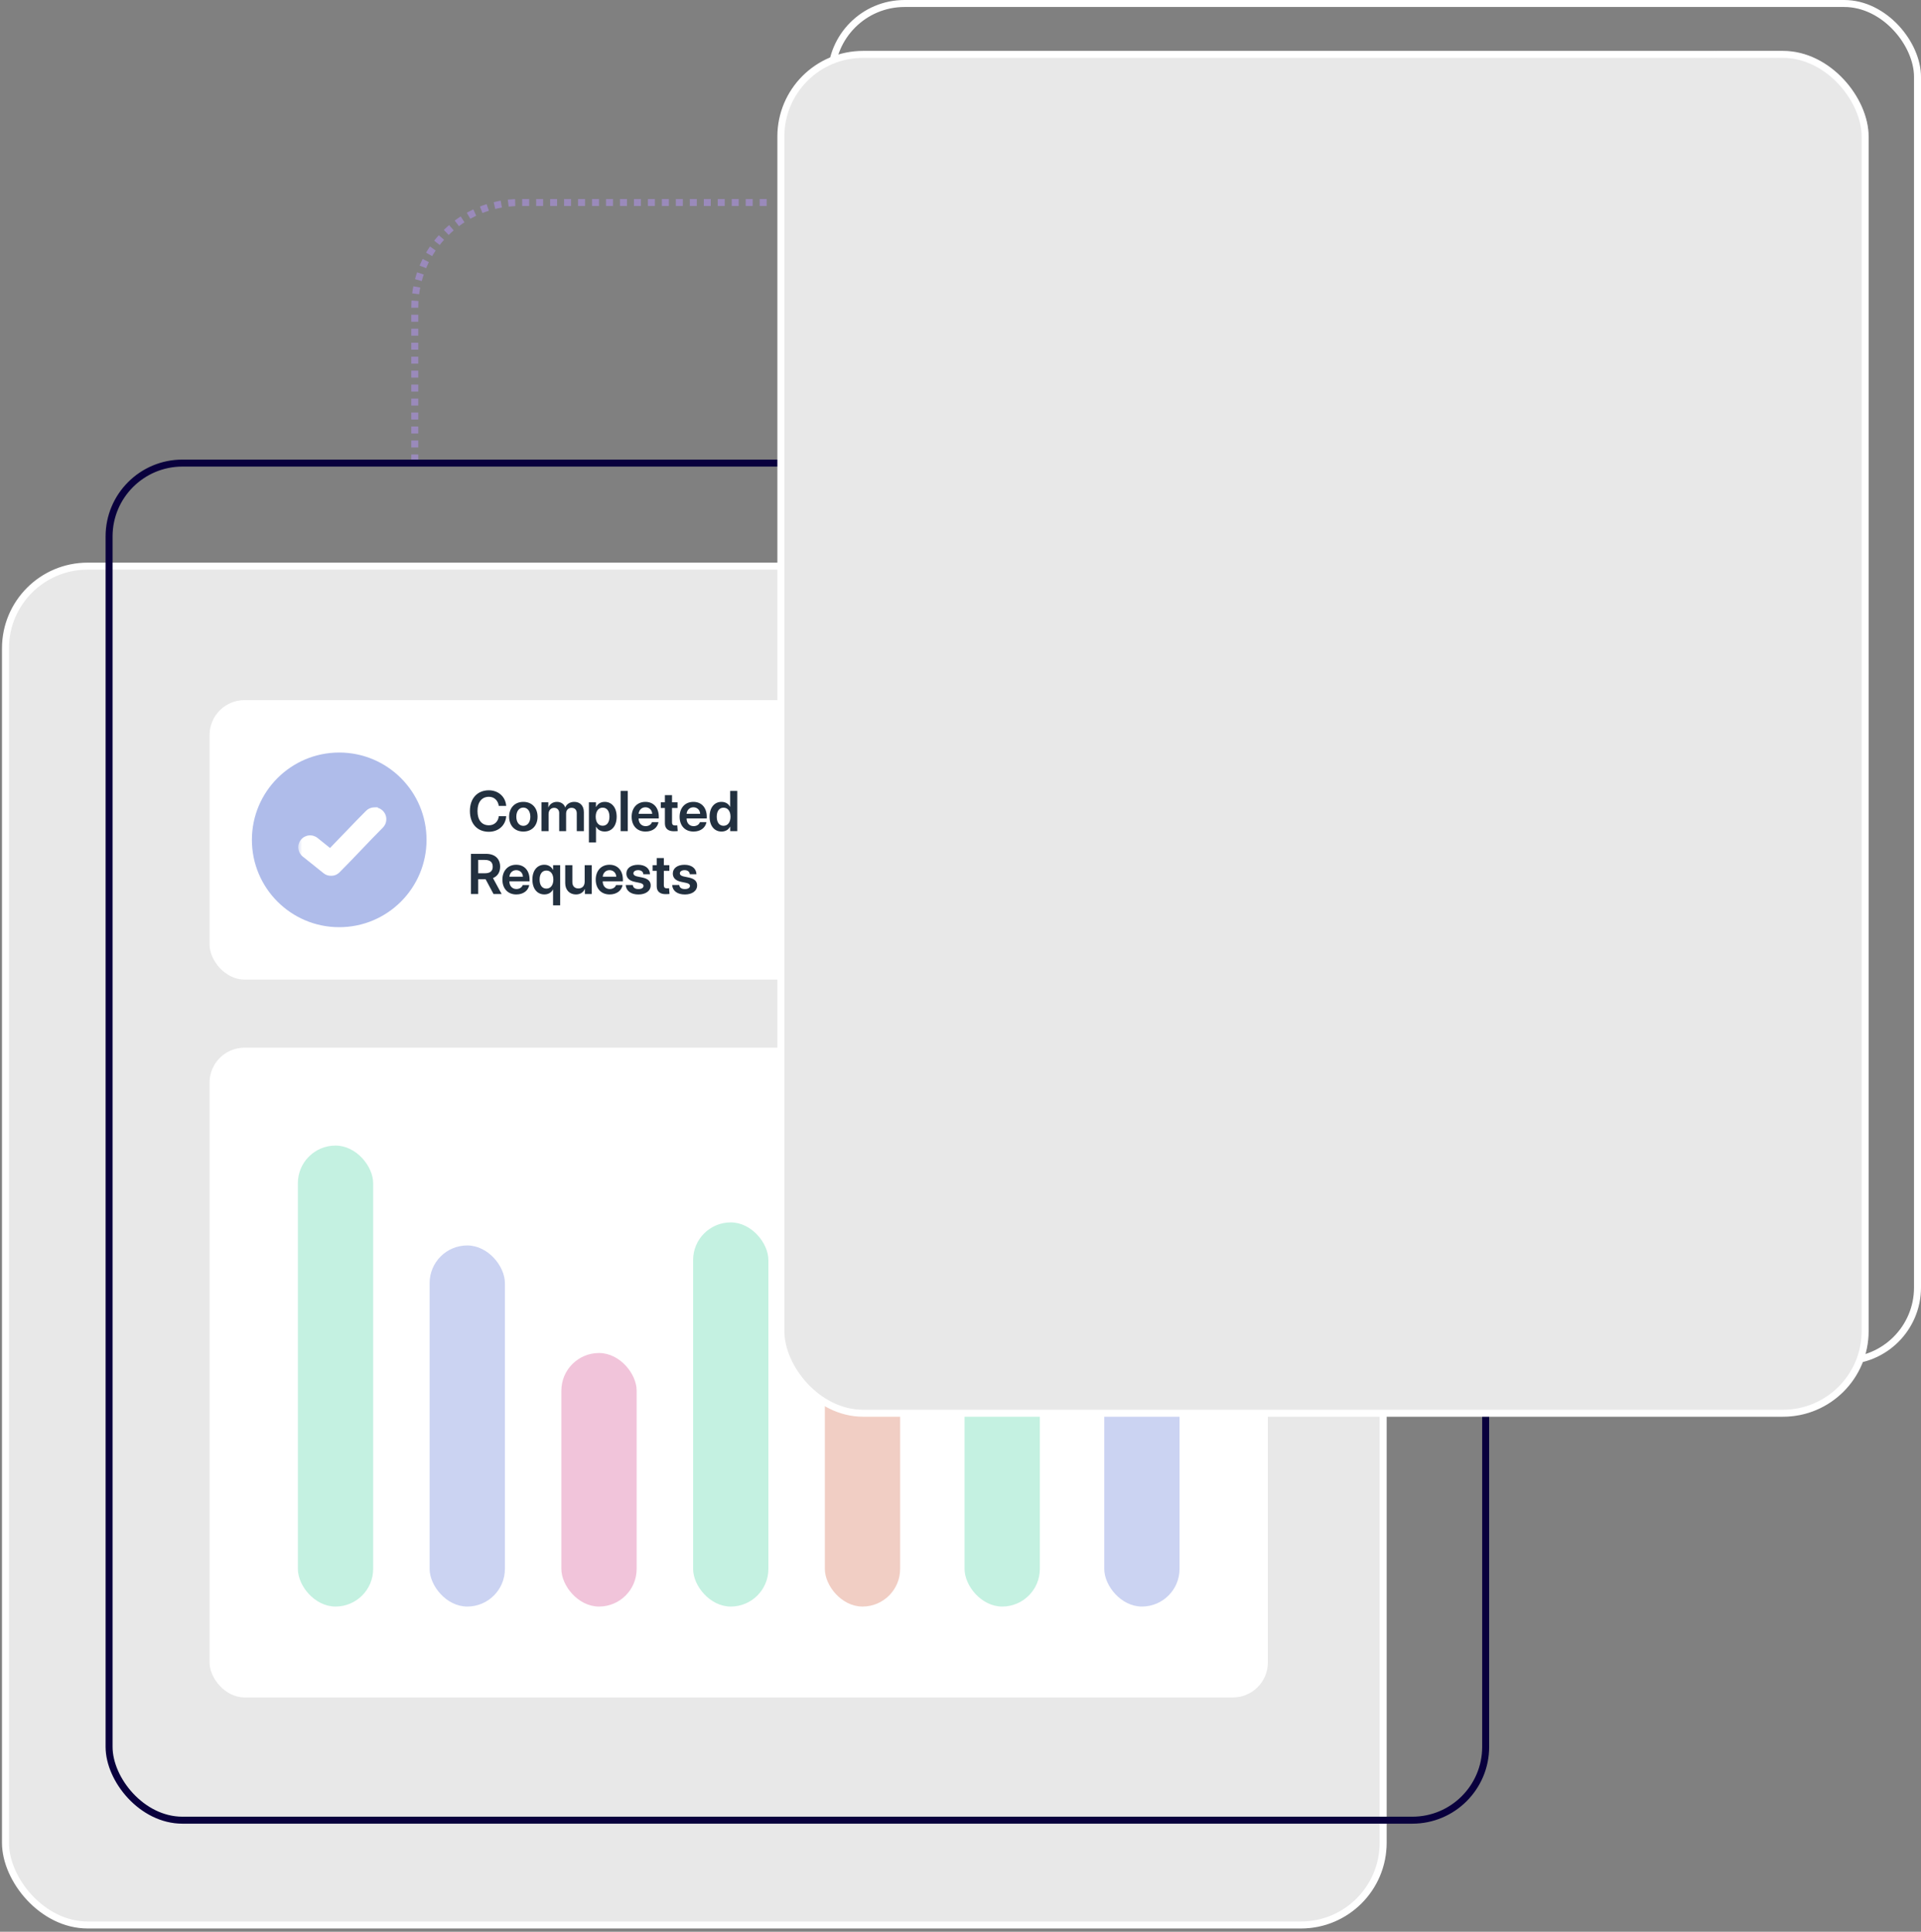 <?xml version="1.0" encoding="UTF-8" standalone="no"?>
<!-- Created with Keyshape -->
<svg xmlns="http://www.w3.org/2000/svg" width="550" height="553" fill="none">
    <rect width="100%" height="100%" fill="#808080" stroke="none"/>
    <style>
@keyframes a0_t { 0% { transform: translate(380.5px,164.055px) scale(0,0); } 6.25% { transform: translate(380.5px,164.055px) scale(1,1); } 78.125% { transform: translate(380.5px,164.055px) scale(1,1); } 84.375% { transform: translate(380.5px,164.055px) scale(0,0); } 100% { transform: translate(380.5px,164.055px) scale(0,0); } }
@keyframes line-1_do { 0% { stroke-dashoffset: 182.95px; } 25% { stroke-dashoffset: 182.95px; } 31.25% { stroke-dashoffset: 0px; } 71.875% { stroke-dashoffset: 0px; } 75% { stroke-dashoffset: 182.95px; } 100% { stroke-dashoffset: 182.95px; } }
@keyframes line-2_do { 0% { stroke-dashoffset: 156px; } 31.25% { stroke-dashoffset: 156px; } 37.5% { stroke-dashoffset: 0px; } 68.75% { stroke-dashoffset: 0px; } 71.875% { stroke-dashoffset: 156px; } 100% { stroke-dashoffset: 156px; } }
@keyframes woman_t { 0% { transform: translate(378.784px,162.07px) rotate(0deg) translate(-61.5px,-61px); } 9.375% { transform: translate(378.784px,162.07px) rotate(0deg) translate(-61.5px,-61px); } 12.5% { transform: translate(378.784px,162.07px) rotate(6deg) translate(-61.5px,-61px); } 15.625% { transform: translate(378.784px,162.07px) rotate(-6deg) translate(-61.5px,-61px); } 18.75% { transform: translate(378.784px,162.07px) rotate(6deg) translate(-61.5px,-61px); } 21.875% { transform: translate(378.784px,162.07px) rotate(-6deg) translate(-61.5px,-61px); } 25% { transform: translate(378.784px,162.07px) rotate(0deg) translate(-61.5px,-61px); } 100% { transform: translate(378.784px,162.07px) rotate(0deg) translate(-61.5px,-61px); } }
@keyframes woman_o { 0% { opacity: 0; } 6.25% { opacity: 0; } 9.375% { opacity: 1; } 75% { opacity: 1; } 78.125% { opacity: 0; } 100% { opacity: 0; } }
    </style>
    <path d="M118.758,132.102L118.758,87.977C118.758,71.408,132.189,57.977,148.758,57.977L220.744,57.977" stroke="#9A8ABB" stroke-width="2" stroke-dasharray="2 2" transform="translate(169.751,95.039) translate(-169.751,-95.039)"/>
    <g clip-path="url(#a)" transform="translate(198.784,356.57) translate(-198.784,-356.57)">
        <rect width="394.43" height="389" rx="23.522" fill="#E8E8E8" transform="translate(198.784,356.57) translate(-197.215,-194.5)"/>
        <rect width="394.43" height="389" rx="23.522" stroke="url(#Gradient-0)" stroke-opacity="0.8" stroke-width="2" transform="translate(198.784,356.57) translate(-197.215,-194.5)"/>
        <rect width="394.43" height="389" rx="23.522" stroke="#fff" stroke-width="2" transform="translate(198.784,356.57) translate(-197.215,-194.5)"/>
    </g>
    <rect width="394.131" height="388.5" rx="21" stroke="#09003D" stroke-width="2" transform="translate(228.296,326.82) translate(-197.065,-194.25)"/>
    <g filter="none" transform="translate(166.5,240.43) translate(-166.5,-240.43)">
        <rect width="213" height="80" rx="10" fill="#fff" filter="drop-shadow(2px 2px 3px rgba(175,184,221,0.20))" transform="translate(166.5,240.43) translate(-106.5,-40)"/>
        <ellipse fill="#AFBCEA" rx="25" ry="25" transform="translate(97.121,240.43)"/>
        <path d="M107.141,232.119C106.518,232.137,105.926,232.397,105.491,232.844C101.693,236.65,98.226,240.382,94.578,244.107L90.291,240.669C89.794,240.271,89.159,240.087,88.526,240.158C87.893,240.228,87.314,240.547,86.916,241.044C86.518,241.542,86.334,242.177,86.404,242.809C86.475,243.442,86.794,244.022,87.291,244.419L93.291,249.219C93.754,249.588,94.336,249.773,94.927,249.738C95.517,249.703,96.075,249.452,96.491,249.032C100.807,244.707,104.674,240.458,108.891,236.232C109.353,235.779,109.612,235.158,109.61,234.511C109.608,233.864,109.345,233.245,108.88,232.794C108.415,232.344,107.788,232.101,107.141,232.119Z" fill="#fff" transform="translate(98,240.93) translate(-98,-240.93)"/>
        <path d="M107.141,232.119L108.141,232.119L108.141,231.09L107.112,231.119L107.141,232.119ZM105.491,232.844L106.199,233.55L106.208,233.541L105.491,232.844ZM94.578,244.107L93.953,244.887L94.659,245.453L95.293,244.806L94.578,244.107ZM90.291,240.669L90.917,239.889L90.916,239.889L90.291,240.669ZM88.526,240.158L88.416,239.164L88.415,239.164L88.526,240.158ZM86.916,241.044L86.135,240.42L86.916,241.044ZM86.404,242.809L85.41,242.92L85.41,242.92L86.404,242.809ZM87.291,244.419L87.916,243.639L87.916,243.638L87.291,244.419ZM93.291,249.219L92.666,250L92.668,250.002L93.291,249.219ZM94.927,249.738L94.985,250.736L94.985,250.736L94.927,249.738ZM96.491,249.032L95.783,248.325L95.781,248.328L96.491,249.032ZM108.891,236.232L108.191,235.518L108.183,235.525L108.891,236.232ZM109.61,234.511L108.61,234.514L109.61,234.511ZM108.88,232.794L108.184,233.513L108.88,232.794ZM107.141,232.119L106.141,232.119L106.141,233.149L107.17,233.119L107.141,232.119ZM107.112,231.119C106.229,231.145,105.391,231.513,104.774,232.147L106.208,233.541C106.461,233.281,106.807,233.129,107.17,233.119L107.112,231.119ZM104.783,232.138C100.992,235.937,97.477,239.718,93.864,243.407L95.293,244.806C98.975,241.046,102.394,237.363,106.199,233.55L104.783,232.138ZM95.204,243.327L90.917,239.889L89.665,241.45L93.953,244.887L95.204,243.327ZM90.916,239.889C90.211,239.325,89.312,239.064,88.416,239.164L88.636,241.152C89.006,241.111,89.376,241.218,89.666,241.45L90.916,239.889ZM88.415,239.164C87.519,239.263,86.698,239.715,86.135,240.42L87.697,241.669C87.929,241.379,88.267,241.193,88.636,241.152L88.415,239.164ZM86.135,240.42C85.571,241.124,85.311,242.023,85.41,242.92L87.398,242.699C87.357,242.33,87.465,241.959,87.697,241.669L86.135,240.42ZM85.41,242.92C85.51,243.816,85.962,244.637,86.666,245.2L87.916,243.638C87.626,243.406,87.439,243.068,87.398,242.699L85.41,242.92ZM86.666,245.2L92.666,250L93.916,248.439L87.916,243.639L86.666,245.2ZM92.668,250.002C93.324,250.524,94.149,250.785,94.985,250.736L94.868,248.74C94.524,248.76,94.184,248.652,93.914,248.437L92.668,250.002ZM94.985,250.736C95.822,250.687,96.611,250.331,97.201,249.736L95.781,248.328C95.538,248.573,95.213,248.72,94.868,248.74L94.985,250.736ZM97.199,249.738C99.366,247.566,101.419,245.415,103.452,243.285C105.486,241.153,107.499,239.042,109.599,236.938L108.183,235.525C106.065,237.648,104.037,239.775,102.005,241.904C99.97,244.036,97.932,246.172,95.783,248.326L97.199,249.738ZM109.592,236.946C110.246,236.303,110.613,235.424,110.61,234.507L108.61,234.514C108.611,234.891,108.46,235.254,108.191,235.518L109.592,236.946ZM110.61,234.508C110.607,233.591,110.234,232.714,109.576,232.076L108.184,233.513C108.455,233.775,108.609,234.136,108.61,234.514L110.61,234.508ZM109.576,232.076C108.917,231.438,108.029,231.093,107.112,231.12L107.17,233.119C107.547,233.108,107.913,233.25,108.184,233.513L109.576,232.076ZM108.141,232.119L106.141,232.119L108.141,232.119Z" fill="#fff" mask="url(#d)" transform="translate(98,240.916) translate(-98,-240.916)"/>
        <path d="M139.954,238.118C142.751,238.118,144.767,236.251,144.931,233.657L142.806,233.657C142.657,235.212,141.509,236.258,140.001,236.258C137.868,236.258,136.712,234.712,136.712,232.18C136.712,229.641,137.915,228.102,139.993,228.102C141.47,228.102,142.563,229.094,142.806,230.704L144.931,230.704C144.72,227.985,142.595,226.243,139.954,226.243C136.774,226.243,134.532,228.454,134.54,232.18C134.532,235.891,136.728,238.118,139.954,238.118ZM149.837,238.055C152.29,238.055,153.907,236.352,153.907,233.813C153.907,231.258,152.282,229.555,149.837,229.555C147.392,229.555,145.767,231.258,145.767,233.813C145.767,236.352,147.392,238.055,149.837,238.055ZM149.837,236.415C148.649,236.415,147.829,235.399,147.829,233.813C147.821,232.219,148.642,231.188,149.837,231.188C151.024,231.188,151.845,232.219,151.845,233.813C151.845,235.399,151.017,236.415,149.837,236.415ZM155.024,237.93L157.063,237.93L157.063,233.04C157.063,231.891,157.782,231.266,158.657,231.258C159.517,231.266,160.103,231.844,160.103,232.735L160.103,237.93L162.079,237.93L162.079,232.915C162.079,231.938,162.673,231.266,163.649,231.258C164.47,231.266,165.134,231.751,165.134,232.821L165.134,237.93L167.165,237.93L167.165,232.508C167.165,230.579,165.993,229.555,164.431,229.555C163.165,229.555,162.181,230.227,161.845,231.141L161.813,231.141C161.54,230.212,160.626,229.555,159.462,229.555C158.306,229.555,157.376,230.196,157.024,231.126L156.993,231.126L156.993,229.68L155.024,229.68L155.024,237.93ZM168.61,241.18L170.642,241.18L170.642,236.665L170.681,236.665C171.134,237.547,172.032,238.047,173.134,238.047C175.126,238.047,176.556,236.485,176.556,233.797C176.556,231.071,175.079,229.555,173.142,229.555C172.032,229.555,171.165,230.079,170.681,230.993L170.626,230.993L170.626,229.68L168.61,229.68L168.61,241.18ZM170.556,233.797C170.556,232.212,171.329,231.212,172.548,231.212C173.72,231.212,174.493,232.126,174.493,233.797C174.493,235.485,173.72,236.383,172.548,236.383C171.329,236.383,170.556,235.383,170.556,233.797ZM179.728,226.43L177.688,226.43L177.688,237.93L179.728,237.93L179.728,226.43ZM184.829,238.055C186.806,238.055,188.235,236.993,188.532,235.36L186.657,235.36C186.438,236.063,185.704,236.501,184.853,236.508C183.587,236.501,182.837,235.532,182.845,234.329L182.845,234.297L188.618,234.297L188.618,233.805C188.618,231.258,187.157,229.555,184.79,229.555C182.392,229.555,180.845,231.297,180.845,233.813C180.845,236.376,182.392,238.055,184.829,238.055ZM182.853,232.977C182.915,231.977,183.657,231.102,184.79,231.102C185.86,231.102,186.681,231.868,186.72,232.977L182.853,232.977ZM192.915,237.969C193.423,237.969,193.806,237.938,194.032,237.915L193.899,236.274C193.774,236.29,193.563,236.305,193.337,236.305C192.79,236.305,192.407,236.18,192.407,235.368L192.407,231.305L193.985,231.305L193.985,229.68L192.407,229.68L192.407,227.633L190.368,227.633L190.368,229.68L189.196,229.68L189.196,231.305L190.368,231.305L190.368,235.704C190.368,237.297,191.415,237.969,192.915,237.969ZM198.563,238.055C200.54,238.055,201.97,236.993,202.267,235.36L200.392,235.36C200.173,236.063,199.438,236.501,198.587,236.508C197.321,236.501,196.571,235.532,196.579,234.329L196.579,234.297L202.353,234.297L202.353,233.805C202.353,231.258,200.892,229.555,198.524,229.555C196.126,229.555,194.579,231.297,194.579,233.813C194.579,236.376,196.126,238.055,198.563,238.055ZM196.587,232.977C196.649,231.977,197.392,231.102,198.524,231.102C199.595,231.102,200.415,231.868,200.454,232.977L196.587,232.977ZM206.571,238.055C207.681,238.055,208.556,237.555,209.04,236.641L209.071,236.641L209.071,237.93L211.095,237.93L211.095,226.43L209.056,226.43L209.056,230.977L209.024,230.977C208.587,230.087,207.681,229.555,206.563,229.555C204.634,229.555,203.165,231.063,203.157,233.797C203.165,236.477,204.587,238.055,206.571,238.055ZM207.157,236.399C205.993,236.399,205.212,235.485,205.212,233.797C205.212,232.118,205.993,231.219,207.157,231.219C208.376,231.219,209.149,232.212,209.149,233.797C209.149,235.383,208.384,236.399,207.157,236.399ZM134.829,255.93L136.915,255.93L136.915,251.712L139.04,251.712L141.298,255.93L143.626,255.93L141.142,251.368C142.485,250.821,143.196,249.665,143.196,248.11C143.196,245.907,141.782,244.43,139.149,244.43L134.829,244.43L134.829,255.93ZM136.915,249.993L136.915,246.172L138.829,246.172C140.384,246.165,141.079,246.891,141.071,248.11C141.079,249.329,140.384,249.993,138.837,249.993L136.915,249.993ZM147.829,256.055C149.806,256.055,151.235,254.993,151.532,253.36L149.657,253.36C149.438,254.063,148.704,254.501,147.853,254.508C146.587,254.501,145.837,253.532,145.845,252.329L145.845,252.297L151.618,252.297L151.618,251.805C151.618,249.258,150.157,247.555,147.79,247.555C145.392,247.555,143.845,249.297,143.845,251.813C143.845,254.376,145.392,256.055,147.829,256.055ZM145.853,250.977C145.915,249.977,146.657,249.102,147.79,249.102C148.86,249.102,149.681,249.868,149.72,250.977L145.853,250.977ZM160.376,259.18L160.376,247.68L158.36,247.68L158.36,248.993L158.306,248.993C157.821,248.079,156.954,247.555,155.845,247.555C153.907,247.555,152.431,249.071,152.431,251.797C152.431,254.485,153.86,256.047,155.853,256.047C156.954,256.047,157.853,255.547,158.306,254.665L158.345,254.665L158.345,259.18L160.376,259.18ZM158.431,251.797C158.431,253.383,157.657,254.383,156.438,254.383C155.267,254.383,154.493,253.485,154.493,251.797C154.493,250.126,155.267,249.212,156.438,249.212C157.657,249.212,158.431,250.212,158.431,251.797ZM167.399,252.376C167.399,253.712,166.618,254.337,165.595,254.337C164.54,254.337,163.868,253.696,163.868,252.501L163.868,247.68L161.829,247.68L161.829,252.813C161.829,254.876,163.173,256.055,164.899,256.055C166.188,256.055,167.056,255.399,167.431,254.485L167.462,254.485L167.462,255.93L169.431,255.93L169.431,247.68L167.399,247.68L167.399,252.376ZM174.548,256.055C176.524,256.055,177.954,254.993,178.251,253.36L176.376,253.36C176.157,254.063,175.423,254.501,174.571,254.508C173.306,254.501,172.556,253.532,172.563,252.329L172.563,252.297L178.337,252.297L178.337,251.805C178.337,249.258,176.876,247.555,174.509,247.555C172.11,247.555,170.563,249.297,170.563,251.813C170.563,254.376,172.11,256.055,174.548,256.055ZM172.571,250.977C172.634,249.977,173.376,249.102,174.509,249.102C175.579,249.102,176.399,249.868,176.438,250.977L172.571,250.977ZM186.103,250.274C186.056,248.579,184.696,247.563,182.681,247.563C180.673,247.563,179.337,248.532,179.337,250.071C179.337,251.305,180.134,252.118,181.759,252.454L183.142,252.743C183.798,252.883,184.243,253.118,184.243,253.618C184.243,254.18,183.673,254.516,182.79,254.516C181.853,254.516,181.259,254.141,181.173,253.352L179.149,253.352C179.282,255.102,180.704,256.063,182.798,256.063C184.806,256.063,186.298,255.087,186.298,253.454C186.298,252.227,185.454,251.54,183.907,251.212L182.438,250.907C181.72,250.751,181.353,250.454,181.353,250.001C181.353,249.462,181.915,249.102,182.712,249.102C183.571,249.102,184.173,249.555,184.188,250.274L186.103,250.274ZM190.571,255.969C191.079,255.969,191.462,255.938,191.688,255.915L191.556,254.274C191.431,254.29,191.22,254.305,190.993,254.305C190.446,254.305,190.063,254.18,190.063,253.368L190.063,249.305L191.642,249.305L191.642,247.68L190.063,247.68L190.063,245.633L188.024,245.633L188.024,247.68L186.853,247.68L186.853,249.305L188.024,249.305L188.024,253.704C188.024,255.297,189.071,255.969,190.571,255.969ZM199.399,250.274C199.353,248.579,197.993,247.563,195.978,247.563C193.97,247.563,192.634,248.532,192.634,250.071C192.634,251.305,193.431,252.118,195.056,252.454L196.438,252.743C197.095,252.883,197.54,253.118,197.54,253.618C197.54,254.18,196.97,254.516,196.087,254.516C195.149,254.516,194.556,254.141,194.47,253.352L192.446,253.352C192.579,255.102,194.001,256.063,196.095,256.063C198.103,256.063,199.595,255.087,199.595,253.454C199.595,252.227,198.751,251.54,197.204,251.212L195.735,250.907C195.017,250.751,194.649,250.454,194.649,250.001C194.649,249.462,195.212,249.102,196.009,249.102C196.868,249.102,197.47,249.555,197.485,250.274L199.399,250.274Z" fill="#22303F" transform="translate(172.817,242.712) translate(-172.817,-242.712)"/>
    </g>
    <g filter="none" transform="translate(211.5,392.93) translate(-211.5,-392.93)">
        <rect width="303" height="186" rx="10" fill="#fff" filter="drop-shadow(2px 2px 3px rgba(175,184,221,0.20))" transform="translate(211.5,392.93) translate(-151.5,-93)"/>
        <rect width="21.554" height="131.967" rx="10.777" fill="#B5EDD9" fill-opacity="0.8" transform="translate(96.062,393.929) translate(-10.777,-65.984)"/>
        <rect width="21.554" height="103.374" rx="10.777" fill="#B5C1ED" fill-opacity="0.7" transform="translate(133.781,408.226) translate(-10.777,-51.687)"/>
        <rect width="21.554" height="72.582" rx="10.777" fill="#EDB5D0" fill-opacity="0.8" transform="translate(171.501,423.623) translate(-10.777,-36.291)"/>
        <rect width="21.554" height="109.973" rx="10.777" fill="#B5EDD9" fill-opacity="0.8" transform="translate(209.219,404.927) translate(-10.777,-54.986)"/>
        <rect width="21.554" height="131.967" rx="10.777" fill="#EDC2B5" fill-opacity="0.8" transform="translate(246.938,393.929) translate(-10.777,-65.984)"/>
        <rect width="21.554" height="131.967" rx="10.777" fill="#B5EDD9" fill-opacity="0.8" transform="translate(286.938,393.929) translate(-10.777,-65.984)"/>
        <rect width="21.554" height="131.967" rx="10.777" fill="#B5C1ED" fill-opacity="0.7" transform="translate(326.938,393.929) translate(-10.777,-65.984)"/>
    </g>
    <rect width="311.012" height="388.57" rx="21" stroke="#fff" stroke-width="2" transform="translate(393.494,195.285) translate(-155.506,-194.285)"/>
    <g filter="none" transform="translate(539.042,345.035) translate(-539.042,-345.035)">
        <g clip-path="url(#g)" transform="translate(539.042,345.035) translate(-539.042,-345.035)">
            <rect width="310.43" height="389" rx="23.522" fill="#E8E8E8" transform="translate(378.784,210.07) translate(-155.215,-194.5)"/>
            <rect width="310.43" height="389" rx="23.522" stroke="url(#Gradient-1)" stroke-opacity="0.8" stroke-width="2" transform="translate(378.784,210.07) translate(-155.215,-194.5)"/>
            <rect width="310.43" height="389" rx="23.522" stroke="#fff" stroke-width="2" transform="translate(378.784,210.07) translate(-155.215,-194.5)"/>
        </g>
        <ellipse fill="#A5E3A8" rx="98.125" ry="98.125" transform="translate(380.5,164.055) scale(0,0)" style="animation: 3.2s linear infinite both a0_t;"/>
        <path id="line-1" d="M8.261,0L191.208,0" stroke="#cccdcd" fill="none" stroke-linecap="round" stroke-width="16" fill-rule="nonzero" stroke-linejoin="round" stroke-dashoffset="182.95" stroke-dasharray="182.95" transform="translate(281.032,295.962)" style="animation: 3.2s linear infinite both line-1_do;"/>
        <path id="line-2" d="M21.473,0L177.464,0" stroke="#cccdcd" fill="none" stroke-linecap="round" stroke-width="16" fill-rule="nonzero" stroke-linejoin="round" stroke-dashoffset="156" stroke-dasharray="156" transform="translate(281.032,325.962)" style="animation: 3.2s linear infinite both line-2_do;"/>
        <g stroke="#fff" stroke-width="4.115" stroke-linecap="round" stroke-linejoin="round" clip-path="url(#i)" transform="translate(380.566,164.124) translate(-380.566,-164.124)"/>
        <g id="woman" opacity="0" transform="translate(378.784,162.07) translate(-61.5,-61)" style="animation: 3.2s linear infinite both woman_t, 3.2s linear infinite both woman_o;">
            <rect width="123" height="122" fill="#C4C4C4" visibility="hidden" transform="translate(61.5,61) translate(-61.5,-61)"/>
            <path d="M42.212,85.643C44.559,90.502,48.654,94.295,53.678,96.264C58.701,98.233,64.282,98.233,69.306,96.264C74.329,94.295,78.424,90.502,80.772,85.643L42.212,85.643Z" fill="white" stroke="white" stroke-width="4.115" stroke-linecap="round" stroke-linejoin="round" transform="translate(61.492,91.692) translate(-61.492,-91.692)"/>
            <path d="M28.351,57.287C28.217,57.287,28.084,57.275,27.939,57.275C21.973,57.275,17.119,62.394,17.119,68.706C17.119,75.019,21.965,80.136,27.939,80.136C28.075,80.136,28.209,80.136,28.351,80.125L28.351,57.287Z" stroke="white" stroke-width="4.115" stroke-linecap="round" stroke-linejoin="round" fill="none" transform="translate(22.735,68.705) translate(-22.735,-68.705)"/>
            <path d="M28.351,72.71C28.351,72.71,25.806,67.554,22.74,66.966" stroke="white" stroke-width="4.115" stroke-linecap="round" stroke-linejoin="round" fill="none" transform="translate(25.546,69.838) translate(-25.546,-69.838)"/>
            <path d="M95.425,57.287C95.558,57.287,95.692,57.275,95.836,57.275C101.803,57.275,106.657,62.394,106.657,68.706C106.657,75.019,101.811,80.136,95.836,80.136C95.701,80.136,95.567,80.136,95.425,80.125L95.425,57.287Z" stroke="white" stroke-width="4.115" stroke-linecap="round" stroke-linejoin="round" fill="none" transform="translate(101.041,68.705) translate(-101.041,-68.705)"/>
            <path d="M95.425,72.71C95.425,72.71,97.97,67.554,101.036,66.966" stroke="white" stroke-width="4.115" stroke-linecap="round" stroke-linejoin="round" fill="none" transform="translate(98.23,69.838) translate(-98.23,-69.838)"/>
            <path d="M95.425,57.287L95.425,78.134C95.425,84.02,93.876,89.804,90.932,94.902C87.989,100,83.755,104.234,78.657,107.178C73.559,110.121,67.775,111.671,61.888,111.671C52.994,111.671,44.463,108.137,38.173,101.848C31.884,95.558,28.351,87.028,28.351,78.133L28.351,57.287C28.351,57.287,86.672,59.091,86.672,33.074C86.672,33.074,95.425,38.808,95.425,57.287L95.425,57.287Z" stroke="white" stroke-width="4.115" stroke-linecap="round" stroke-linejoin="round" fill="none" transform="translate(61.888,72.373) translate(-61.888,-72.373)"/>
            <path d="M104.038,76.148C102.046,78.651,99.027,80.118,95.828,80.136C95.692,80.136,95.559,80.136,95.417,80.125C95.417,80.125,95.392,80.208,95.341,80.364C94.988,85.691,93.368,90.856,90.616,95.431C87.864,100.005,84.059,103.856,79.519,106.663C82.176,108.987,85.413,110.549,88.886,111.184C92.359,111.82,95.939,111.505,99.248,110.273C102.557,109.04,105.471,106.937,107.682,104.185C109.894,101.433,111.32,98.134,111.811,94.638C112.302,91.141,111.838,87.577,110.47,84.323C109.102,81.068,106.879,78.243,104.038,76.148L104.038,76.148Z" fill="white" stroke="white" stroke-width="4.115" stroke-linecap="round" stroke-linejoin="round" transform="translate(95.76,93.826) translate(-95.76,-93.826)"/>
            <path d="M28.352,57.287C28.352,57.287,36.594,52.156,41.349,46.043" stroke="white" stroke-width="4.115" stroke-linecap="round" stroke-linejoin="round" fill="none" transform="translate(34.85,51.665) translate(-34.85,-51.665)"/>
            <path d="M66.059,40.975C66.059,40.975,62.028,48.93,51.023,55.995" stroke="white" stroke-width="4.115" stroke-linecap="round" stroke-linejoin="round" fill="none" transform="translate(58.541,48.485) translate(-58.541,-48.485)"/>
            <path d="M61.888,10.576C16.311,10.576,19.529,61.542,19.529,61.542C21.512,58.941,24.549,57.275,27.965,57.275C28.1,57.275,28.234,57.275,28.376,57.287C28.376,57.287,86.673,59.092,86.673,33.075C86.673,33.075,95.426,38.811,95.426,57.289C95.559,57.289,95.693,57.277,95.837,57.277C98.939,57.295,101.876,58.677,103.867,61.056C103.867,61.056,107.466,10.576,61.888,10.576L61.888,10.576Z" fill="white" stroke="white" stroke-width="4.115" stroke-linecap="round" stroke-linejoin="round" transform="translate(61.707,36.059) translate(-61.707,-36.059)"/>
            <path d="M28.427,80.368L28.351,80.125C28.218,80.125,28.084,80.136,27.94,80.136C24.53,80.136,21.491,78.469,19.504,75.866C16.569,77.916,14.252,80.731,12.803,84.005C11.355,87.279,10.833,90.888,11.291,94.439C11.75,97.989,13.173,101.346,15.405,104.145C17.637,106.944,20.594,109.077,23.954,110.314C27.313,111.551,30.948,111.843,34.462,111.159C37.976,110.476,41.236,108.842,43.887,106.436C39.444,103.611,35.728,99.779,33.042,95.249C30.356,90.72,28.775,85.622,28.427,80.368L28.427,80.368Z" fill="white" stroke="white" stroke-width="4.115" stroke-linecap="round" stroke-linejoin="round" transform="translate(27.509,93.693) translate(-27.509,-93.693)"/>
        </g>
    </g>
    <defs>
        <filter id="c" x="60" y="200.43" width="216" height="83" filterUnits="userSpaceOnUse" color-interpolation-filters="sRGB">
            <feFlood flood-opacity="0" result="BackgroundImageFix"/>
            <feColorMatrix in="SourceAlpha" values="0 0 0 0 0 0 0 0 0 0 0 0 0 0 0 0 0 0 127 0" result="hardAlpha"/>
            <feMorphology radius="2" in="SourceAlpha" result="effect1_dropShadow_9_343"/>
            <feOffset dx="2" dy="2"/>
            <feGaussianBlur stdDeviation="1.5"/>
            <feComposite in2="hardAlpha" operator="out"/>
            <feColorMatrix values="0 0 0 0 0.686 0 0 0 0 0.723 0 0 0 0 0.867 0 0 0 0.19 0"/>
            <feBlend in2="BackgroundImageFix" result="effect1_dropShadow_9_343"/>
            <feBlend in="SourceGraphic" in2="effect1_dropShadow_9_343" result="shape"/>
        </filter>
        <filter id="e" x="60" y="299.93" width="306" height="189" filterUnits="userSpaceOnUse" color-interpolation-filters="sRGB">
            <feFlood flood-opacity="0" result="BackgroundImageFix"/>
            <feColorMatrix in="SourceAlpha" values="0 0 0 0 0 0 0 0 0 0 0 0 0 0 0 0 0 0 127 0" result="hardAlpha"/>
            <feMorphology radius="2" in="SourceAlpha" result="effect1_dropShadow_9_343"/>
            <feOffset dx="2" dy="2"/>
            <feGaussianBlur stdDeviation="1.5"/>
            <feComposite in2="hardAlpha" operator="out"/>
            <feColorMatrix values="0 0 0 0 0.686 0 0 0 0 0.723 0 0 0 0 0.867 0 0 0 0.19 0"/>
            <feBlend in2="BackgroundImageFix" result="effect1_dropShadow_9_343"/>
            <feBlend in="SourceGraphic" in2="effect1_dropShadow_9_343" result="shape"/>
        </filter>
        <filter id="f" x="222" y="14.57" width="316" height="394" filterUnits="userSpaceOnUse" color-interpolation-filters="sRGB">
            <feFlood flood-opacity="0" result="BackgroundImageFix"/>
            <feColorMatrix in="SourceAlpha" values="0 0 0 0 0 0 0 0 0 0 0 0 0 0 0 0 0 0 127 0" result="hardAlpha"/>
            <feMorphology radius="2" in="SourceAlpha" result="effect1_dropShadow_9_343"/>
            <feOffset dx="2" dy="2"/>
            <feGaussianBlur stdDeviation="1.5"/>
            <feComposite in2="hardAlpha" operator="out"/>
            <feColorMatrix values="0 0 0 0 0.686 0 0 0 0 0.723 0 0 0 0 0.867 0 0 0 0.19 0"/>
            <feBlend in2="BackgroundImageFix" result="effect1_dropShadow_9_343"/>
            <feBlend in="SourceGraphic" in2="effect1_dropShadow_9_343" result="shape"/>
        </filter>
        <linearGradient id="Gradient-0" x1="471.451" y1="155.309" x2="336.078" y2="159.665" gradientUnits="userSpaceOnUse">
            <stop offset="0" stop-color="#d1c5f3"/>
            <stop offset="1" stop-color="#efefef" stop-opacity="0"/>
        </linearGradient>
        <linearGradient id="Gradient-1" x1="371.343" y1="155.309" x2="264.612" y2="158.016" gradientUnits="userSpaceOnUse">
            <stop offset="0" stop-color="#d1c5f3"/>
            <stop offset="1" stop-color="#efefef" stop-opacity="0"/>
        </linearGradient>
        <clipPath id="a">
            <path d="M0,183.07C0,170.92,9.85,161.07,22,161.07L375,161.07C387.15,161.07,397,170.92,397,183.07L397,530.07C397,542.22,387.15,552.07,375,552.07L22,552.07C9.85,552.07,0,542.22,0,530.07L0,183.07Z" fill="#fff" transform="translate(198.5,356.57) translate(-198.5,-356.57)"/>
        </clipPath>
        <mask id="d" fill="#000">
            <path fill="#fff" d="M85.39,230.118L111.39,230.118L111.39,251.118L85.39,251.118Z" transform="translate(98.39,240.618) translate(-98.39,-240.618)"/>
            <path d="M107.141,232.119C106.518,232.137,105.926,232.397,105.491,232.844C101.693,236.65,98.226,240.382,94.578,244.107L90.291,240.669C89.794,240.271,89.159,240.087,88.526,240.158C87.893,240.228,87.314,240.547,86.916,241.044C86.518,241.542,86.334,242.177,86.404,242.809C86.475,243.442,86.794,244.022,87.291,244.419L93.291,249.219C93.754,249.588,94.336,249.773,94.927,249.738C95.517,249.703,96.075,249.452,96.491,249.032C100.807,244.707,104.674,240.458,108.891,236.232C109.353,235.779,109.612,235.158,109.61,234.511C109.608,233.864,109.345,233.245,108.88,232.794C108.415,232.344,107.788,232.101,107.141,232.119Z" transform="translate(98,240.93) translate(-98,-240.93)"/>
        </mask>
        <clipPath id="g">
            <path d="M222,36.57C222,24.42,231.85,14.57,244,14.57L513,14.57C525.15,14.57,535,24.42,535,36.57L535,383.57C535,395.72,525.15,405.57,513,405.57L244,405.57C231.85,405.57,222,395.72,222,383.57L222,36.57Z" fill="#fff" transform="translate(378.5,210.07) translate(-378.5,-210.07)"/>
        </clipPath>
        <clipPath id="i">
            <path fill="#fff" d="M0,0L105.341,0L105.341,105.341L0,105.341Z" transform="translate(380.5,164.055) translate(-52.67,-52.67)"/>
        </clipPath>
    </defs>
</svg>
